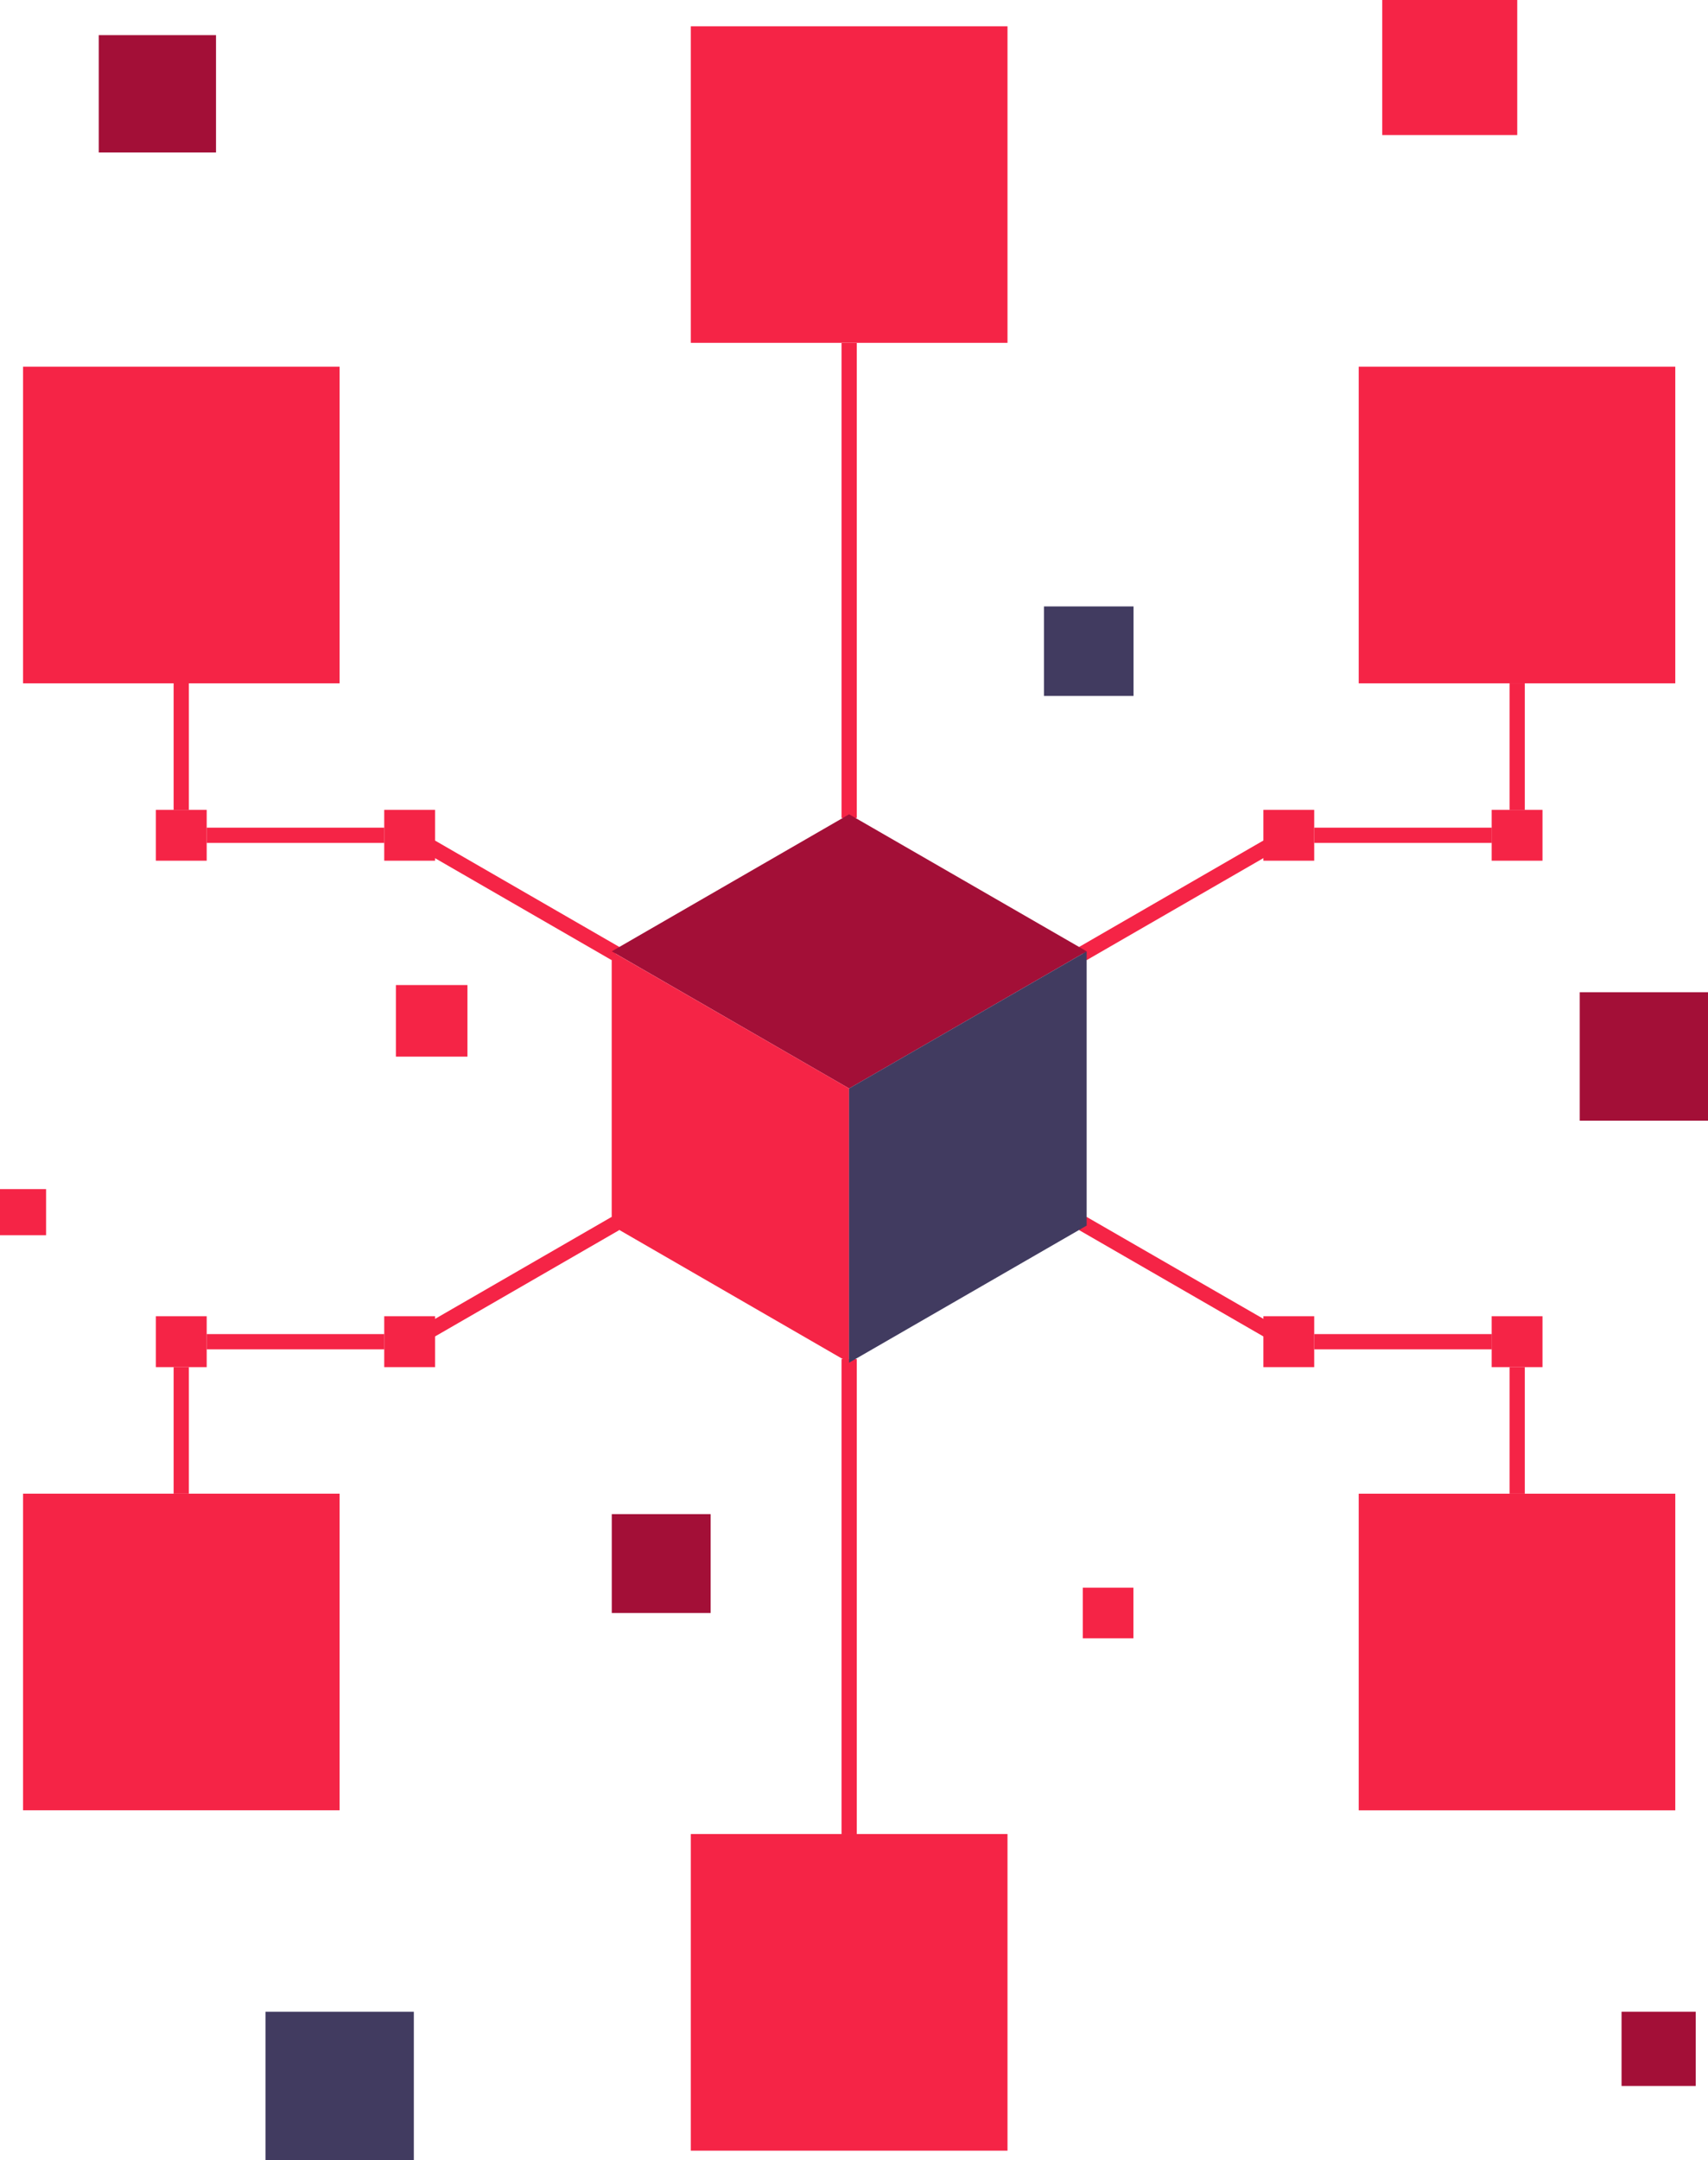 <svg xmlns="http://www.w3.org/2000/svg" xmlns:xlink="http://www.w3.org/1999/xlink" width="71.163" height="89.985" viewBox="0 0 71.163 89.985">
  <defs>
    <clipPath id="clip-path">
      <path id="Path_2135" data-name="Path 2135" d="M0,14.985H71.163V-75H0Z" transform="translate(0 75)" fill="none"/>
    </clipPath>
  </defs>
  <g id="Group_370" data-name="Group 370" transform="translate(0 75)">
    <g id="Group_369" data-name="Group 369" transform="translate(0 -75)" clip-path="url(#clip-path)">
      <path id="Path_2094" data-name="Path 2094" d="M5.413-44.764H7.53v-2.117H5.413Z" transform="translate(1.082 80.618)" fill="#f52446"/>
      <path id="Path_2095" data-name="Path 2095" d="M13.343-44.764H15.46v-2.117H13.343Z" transform="translate(2.666 80.618)" fill="#f52446"/>
      <path id="Path_2096" data-name="Path 2096" d="M5.413-27.181H7.53V-29.3H5.413Z" transform="translate(1.082 84.131)" fill="#f52446"/>
      <path id="Path_2097" data-name="Path 2097" d="M13.343-27.181H15.46V-29.3H13.343Z" transform="translate(2.666 84.131)" fill="#f52446"/>
      <path id="Path_2098" data-name="Path 2098" d="M43.873-44.764H45.99v-2.117H43.873Z" transform="translate(8.766 80.618)" fill="#f52446"/>
      <path id="Path_2099" data-name="Path 2099" d="M51.8-44.764h2.117v-2.117H51.8Z" transform="translate(10.35 80.618)" fill="#f52446"/>
      <path id="Path_2100" data-name="Path 2100" d="M43.873-27.181H45.99V-29.3H43.873Z" transform="translate(8.766 84.131)" fill="#f52446"/>
      <path id="Path_2101" data-name="Path 2101" d="M51.8-27.181h2.117V-29.3H51.8Z" transform="translate(10.35 84.131)" fill="#f52446"/>
      <path id="Path_2102" data-name="Path 2102" d="M29.223-43.307h.635V-63.092h-.635Z" transform="translate(5.839 77.379)" fill="#f52446"/>
      <path id="Path_2103" data-name="Path 2103" d="M29.223-8.028h.635V-27.813h-.635Z" transform="translate(5.839 84.428)" fill="#f52446"/>
      <path id="Path_2104" data-name="Path 2104" d="M6.029-46h.635v-5.274H6.029Z" transform="translate(1.205 79.74)" fill="#f52446"/>
      <path id="Path_2105" data-name="Path 2105" d="M6.029-22.262h.635v-5.272H6.029Z" transform="translate(1.205 84.484)" fill="#f52446"/>
      <path id="Path_2106" data-name="Path 2106" d="M52.421-46h.635v-5.274h-.635Z" transform="translate(10.474 79.74)" fill="#f52446"/>
      <path id="Path_2107" data-name="Path 2107" d="M45.638-45.629h7.4v-.635h-7.4Z" transform="translate(9.119 80.742)" fill="#f52446"/>
      <path id="Path_2108" data-name="Path 2108" d="M45.638-28.046h7.4v-.635h-7.4Z" transform="translate(9.119 84.255)" fill="#f52446"/>
      <path id="Path_2109" data-name="Path 2109" d="M7.177-45.629h7.4v-.635h-7.4Z" transform="translate(1.434 80.742)" fill="#f52446"/>
      <path id="Path_2110" data-name="Path 2110" d="M22.84-41.383l-.317.551L14.834-45.27l.317-.551Z" transform="translate(2.964 80.83)" fill="#f52446"/>
      <path id="Path_2111" data-name="Path 2111" d="M45.478-28.314l-.316.551L37.471-32.2l.316-.549Z" transform="translate(7.487 83.441)" fill="#f52446"/>
      <path id="Path_2112" data-name="Path 2112" d="M45.478-45.272l-.316-.551-7.691,4.441.316.549Z" transform="translate(7.487 80.83)" fill="#f52446"/>
      <path id="Path_2113" data-name="Path 2113" d="M22.839-32.2l-.316-.551-7.691,4.441.316.549Z" transform="translate(2.964 83.441)" fill="#f52446"/>
      <path id="Path_2114" data-name="Path 2114" d="M7.177-28.046h7.4v-.635h-7.4Z" transform="translate(1.434 84.255)" fill="#f52446"/>
      <path id="Path_2115" data-name="Path 2115" d="M52.421-22.262h.635v-5.272h-.635Z" transform="translate(10.474 84.484)" fill="#f52446"/>
      <path id="Path_2116" data-name="Path 2116" d="M21.242-41.018l9.892,5.712,9.9-5.712-9.9-5.71Z" transform="translate(4.244 80.649)" fill="#a30f37"/>
      <path id="Path_2117" data-name="Path 2117" d="M31.134-36.257v11.424l-9.892-5.714V-41.967Z" transform="translate(4.244 81.6)" fill="#f52446"/>
      <path id="Path_2118" data-name="Path 2118" d="M39.383-41.968v11.422l-9.9,5.712V-36.257Z" transform="translate(5.892 81.6)" fill="#413b60"/>
      <path id="Path_2119" data-name="Path 2119" d="M23.99-60.9H37.184V-74.087H23.99Z" transform="translate(4.793 75.182)" fill="#f52446"/>
      <path id="Path_2120" data-name="Path 2120" d="M23.99,1.867H37.184v-13.19H23.99Z" transform="translate(4.793 87.723)" fill="#f52446"/>
      <path id="Path_2121" data-name="Path 2121" d="M47.183-49.079h13.19v-13.19H47.183Z" transform="translate(9.427 77.544)" fill="#f52446"/>
      <path id="Path_2122" data-name="Path 2122" d="M47.183-9.949h13.19V-23.14H47.183Z" transform="translate(9.427 85.362)" fill="#f52446"/>
      <path id="Path_2123" data-name="Path 2123" d="M.8-49.079h13.19v-13.19H.8Z" transform="translate(0.16 77.544)" fill="#f52446"/>
      <path id="Path_2124" data-name="Path 2124" d="M.8-9.951h13.19v-13.19H.8Z" transform="translate(0.16 85.362)" fill="#f52446"/>
      <path id="Path_2125" data-name="Path 2125" d="M3.429-68.892H8.315V-73.78H3.429Z" transform="translate(0.685 75.244)" fill="#a30f37"/>
      <path id="Path_2126" data-name="Path 2126" d="M36.254-50.217h3.73v-3.728h-3.73Z" transform="translate(7.244 79.207)" fill="#413b60"/>
      <path id="Path_2127" data-name="Path 2127" d="M48-69.375h5.625V-75H48Z" transform="translate(9.59 75)" fill="#f52446"/>
      <path id="Path_2128" data-name="Path 2128" d="M0-31.794H1.92v-1.92H0Z" transform="translate(0 83.249)" fill="#f52446"/>
      <path id="Path_2129" data-name="Path 2129" d="M13.748-37.818h2.981V-40.8H13.748Z" transform="translate(2.747 81.834)" fill="#f52446"/>
      <path id="Path_2130" data-name="Path 2130" d="M54.858-35.2h5.349v-5.349H54.858Z" transform="translate(10.961 81.884)" fill="#a30f37"/>
      <path id="Path_2131" data-name="Path 2131" d="M21.244-18.311h4.12v-4.12h-4.12Z" transform="translate(4.245 85.504)" fill="#a30f37"/>
      <path id="Path_2132" data-name="Path 2132" d="M9.219,1.029H15.4v-6.18H9.219Z" transform="translate(1.842 88.956)" fill="#413b60"/>
      <path id="Path_2133" data-name="Path 2133" d="M37.6-17.767h2.109v-2.109H37.6Z" transform="translate(7.514 86.014)" fill="#f52446"/>
      <path id="Path_2134" data-name="Path 2134" d="M56.31-2.062H59.4v-3.09H56.31Z" transform="translate(11.251 88.956)" fill="#a30f37"/>
    </g>
  </g>
</svg>
